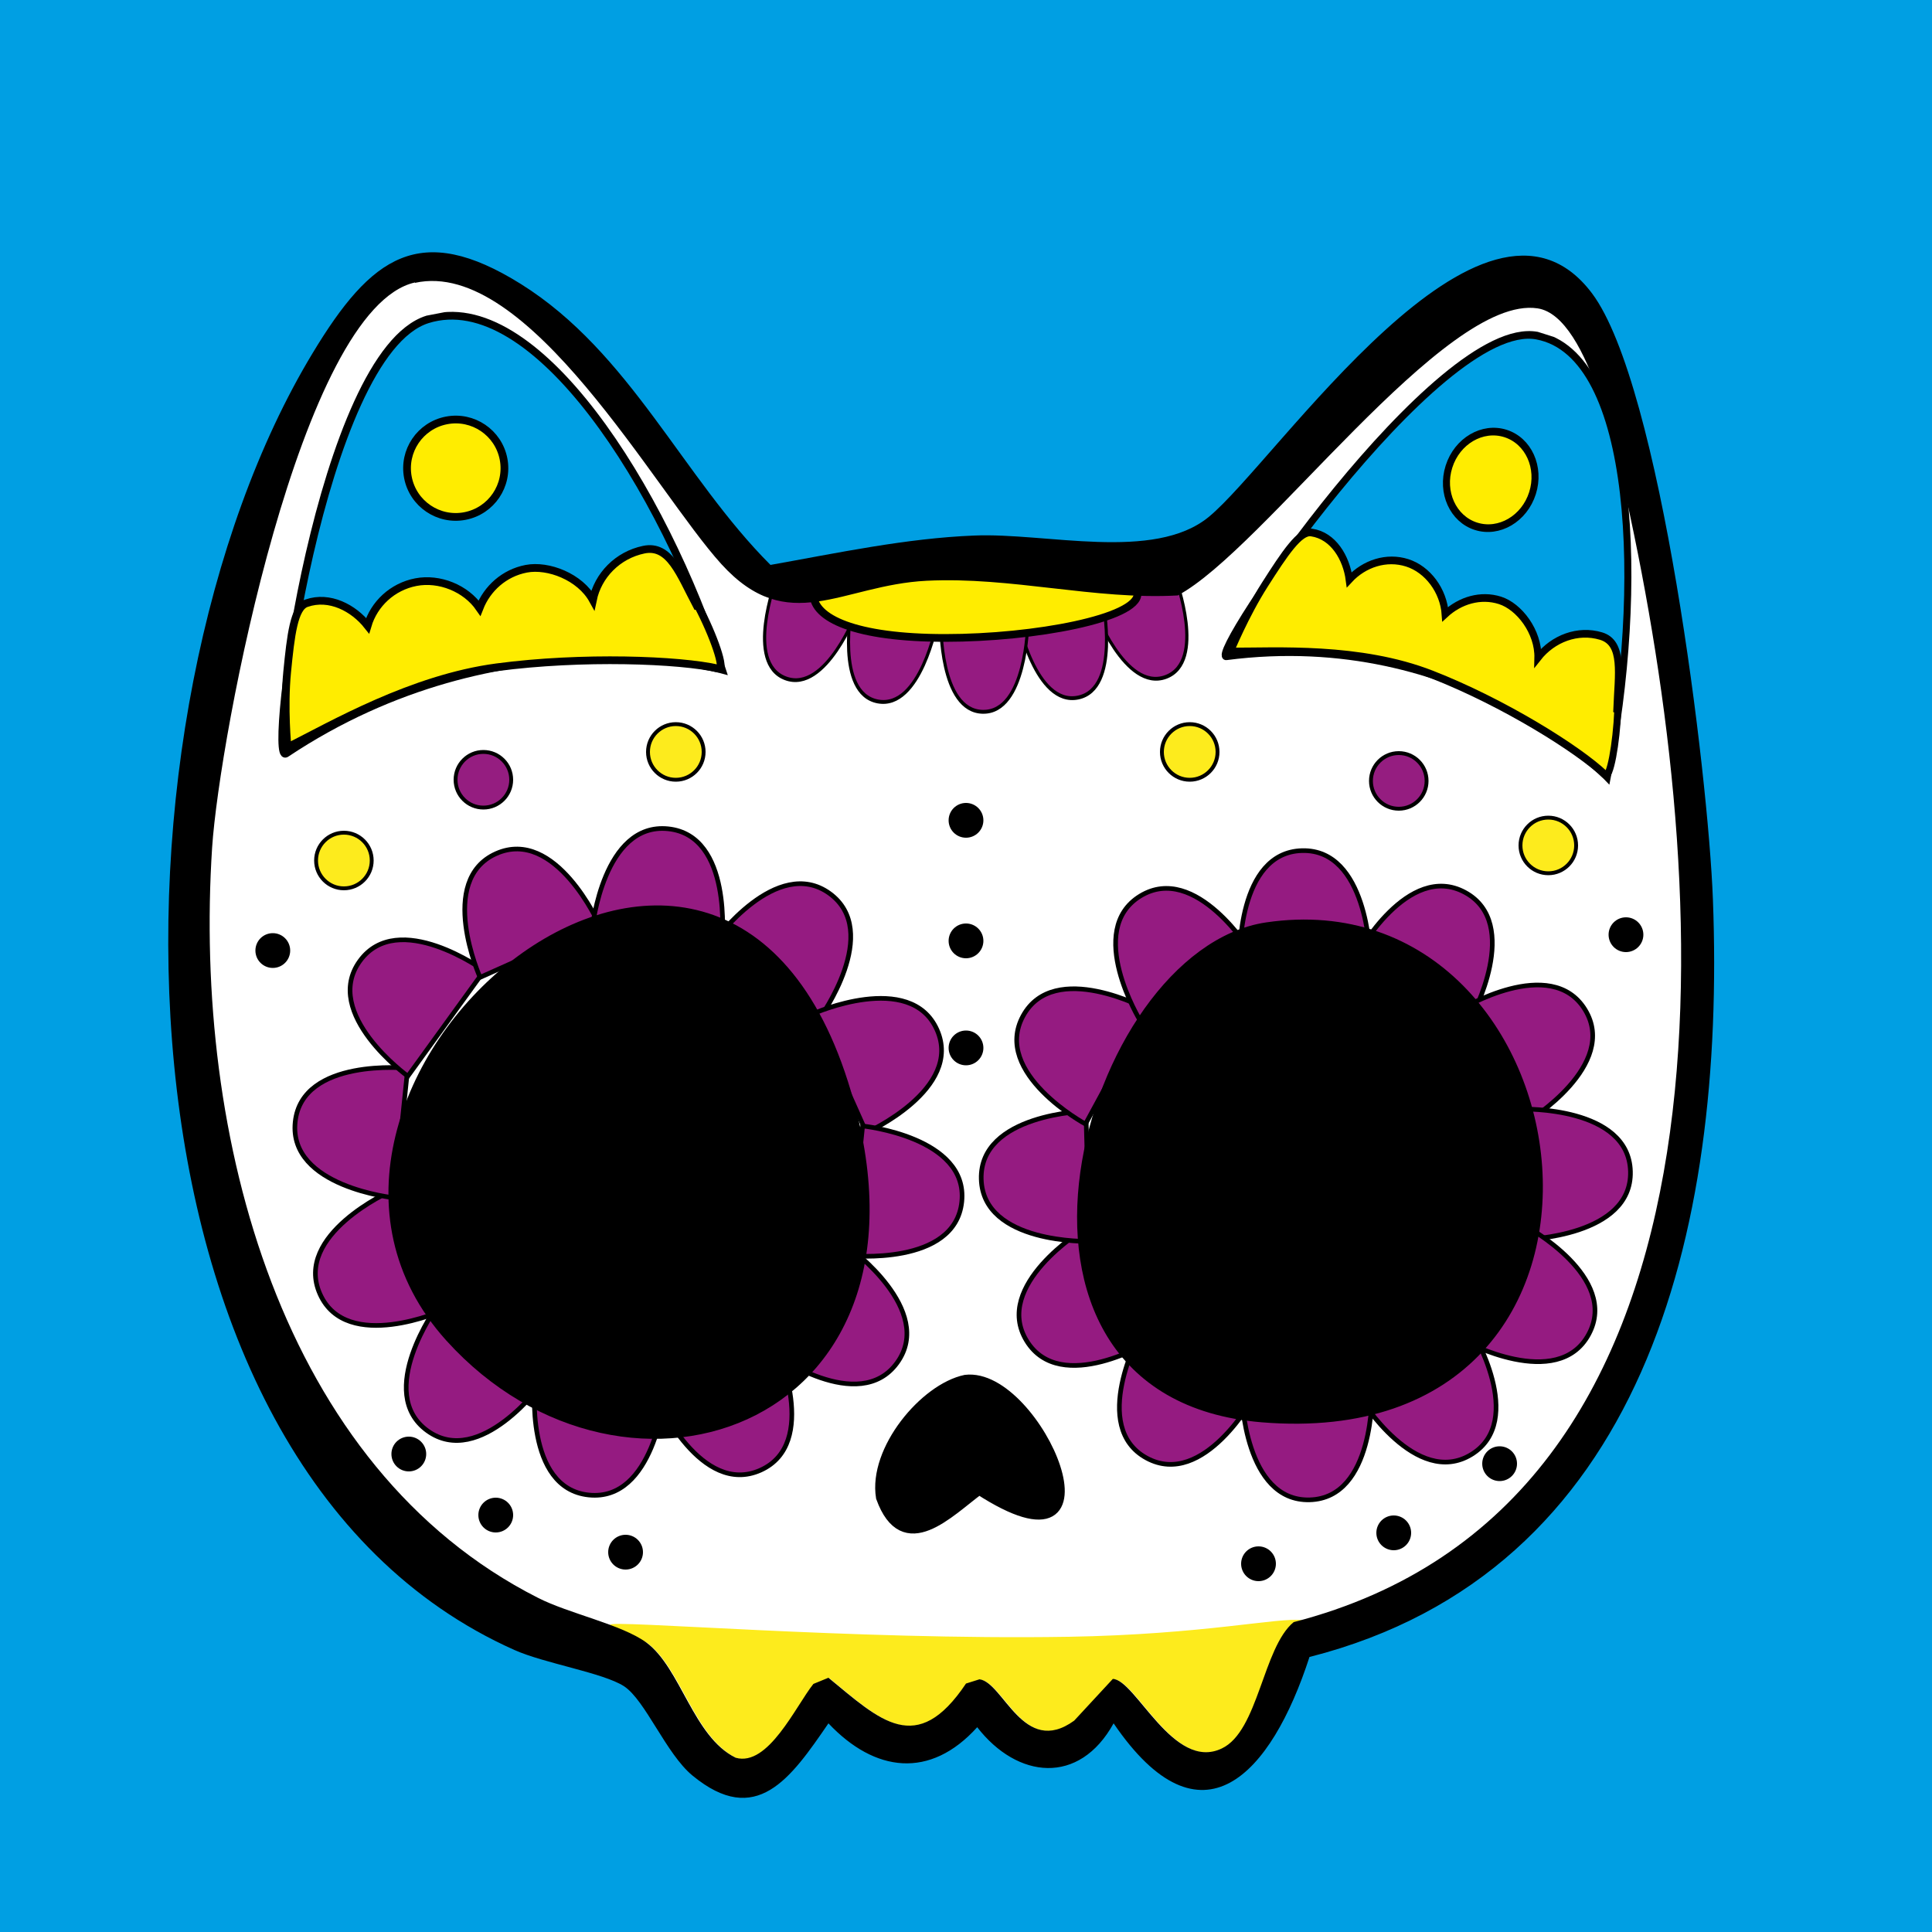 <?xml version="1.0" encoding="UTF-8"?><svg id="c" xmlns="http://www.w3.org/2000/svg" width="500" height="500" xmlns:xlink="http://www.w3.org/1999/xlink" viewBox="0 0 500 500"><defs><style>.e,.f,.g,.h,.i,.j,.k,.l{stroke-miterlimit:10;}.e,.f,.g,.h,.i,.k,.l{stroke:#000;}.e,.m{fill:#fdeb1d;}.f{fill:#ffed00;}.f,.g,.i{stroke-width:2px;}.g,.n{fill:#009fe3;}.h{fill:#951d80;}.i{fill:#951b81;}.j{fill:#fff;stroke:#fff;stroke-width:10px;}.l{stroke-width:3px;}</style><symbol id="a" viewBox="0 0 117.7 106.1"><path class="g" d="M116.5,104.4s-52.8-26.1-114.9,0C-3.8,106.6,30,4.3,58.8,1s51.7,54.2,57.7,103.4Z"/><circle class="f" cx="58.7" cy="40.2" r="12.6"/><path class="f" d="M113.5,86.9c2.6,8.6,3.9,17.9,2.2,17.1-9.5-4.2-34.1-9.9-56.3-11.2s-44.7,6.6-57.1,10.1c0,0,.9-10.1,3.6-19.2s4.9-16.1,8.3-16.5c6.2-.9,11.7,3.5,14.4,8.7,2.7-5.2,8.2-8.7,14.4-8.7s12.4,4,14.9,9.7c2.9-4.6,8-7.7,13.8-7.7s13.3,4.7,15.4,11.2c2.5-6,8.5-10.2,15.4-10.3s8,8,10.7,16.8Z"/></symbol><symbol id="b" viewBox="0 0 58.1 47.9"><path class="i" d="M57.1,46.9H1S1,1,29.1,1s28.1,45.9,28.1,45.9Z"/></symbol></defs><rect class="n" x="-3.8" y="-3.2" width="507.3" height="503.3"/><path class="j" d="M107.1,73.7c29.2-6.6,62.1,53.9,79.3,72.8,17.3,19,31.2,5.4,53.1,4.3,21.8-1.1,43.5,5,65,3.8,22.2-11.8,69-77.9,93.1-74.3,13.7,2.1,21.2,40.8,24,53.8,21.6,101.7,30.4,256-87.1,286.2-7.9,6.6-9.1,28.2-18.6,32.7-12.5,6-22.2-17.8-28.2-18l-10,10.8c-13.1,9.6-18.3-9.9-24.5-10.7l-3.5,1.1c-12.9,19-22.2,9.5-35.6-1.5l-3.9,1.6c-4.6,5.9-11.7,21.5-20.1,19.1-10.9-5.4-14.2-23.1-23.1-29.8-6.4-4.8-20-7.6-28.1-11.6-66.5-33.8-89.2-119.1-84.3-194.2,1.9-28.7,22.9-139.6,52.5-146.2Z"/><path class="m" d="M276.3,423.6c-55.8.9-118.6-4.5-118.4-3.1,0,0,3.4,3.2,3.4,3.2,0,0,4.9.6,6.2,1.5,8.9,6.6,12.1,24.4,23.1,29.8,8.4,2.4,15.5-13.3,20.1-19.1l3.9-1.6c13.4,11,22.8,20.6,35.6,1.5,0,0,3.5-1.1,3.5-1.1,6.2.8,11.4,20.2,24.5,10.7l10-10.8c5.9.2,15.7,24,28.2,18,9.5-4.5,10.6-26.1,18.6-32.7.7-.2,1.3-.4,2-.6-6.1-.8-25.5,3.7-60.5,4.3Z"/><use width="58.1" height="47.9" transform="translate(169.7 389.3) rotate(-174.1) scale(.6 .6)" xlink:href="#b"/><use width="58.1" height="47.9" transform="translate(124.4 381) rotate(-144.1) scale(.6 .6)" xlink:href="#b"/><use width="58.1" height="47.9" transform="translate(89.4 351.1) rotate(-114.1) scale(.6 .6)" xlink:href="#b"/><use width="58.1" height="47.9" transform="translate(74 307.7) rotate(-84.1) scale(.6 .6)" xlink:href="#b"/><use width="58.1" height="47.9" transform="translate(82.4 262.5) rotate(-54.1) scale(.6 .6)" xlink:href="#b"/><use width="58.1" height="47.9" transform="translate(112.2 227.5) rotate(-24.1) scale(.6 .6)" xlink:href="#b"/><use width="58.1" height="47.9" transform="translate(155.6 212.1) rotate(5.9) scale(.6 .6)" xlink:href="#b"/><use width="58.1" height="47.9" transform="translate(200.9 220.5) rotate(35.9) scale(.6 .6)" xlink:href="#b"/><use width="58.1" height="47.9" transform="translate(235.9 250.3) rotate(65.9) scale(.6 .6)" xlink:href="#b"/><use width="58.1" height="47.9" transform="translate(251.3 293.7) rotate(95.9) scale(.6 .6)" xlink:href="#b"/><use width="58.1" height="47.9" transform="translate(242.9 338.9) rotate(125.9) scale(.6 .6)" xlink:href="#b"/><use width="58.1" height="47.9" transform="translate(213 373.9) rotate(155.9) scale(.6 .6)" xlink:href="#b"/><use width="58.1" height="47.9" transform="translate(214 180.1) rotate(-159.4) scale(.4 .5)" xlink:href="#b"/><use width="58.1" height="47.9" transform="translate(312.8 171.6) rotate(159.6) scale(.4 .5)" xlink:href="#b"/><use width="58.1" height="47.9" transform="translate(238.5 184.2) rotate(-169.2) scale(.4 .5)" xlink:href="#b"/><use width="58.1" height="47.9" transform="translate(290.5 178.7) rotate(168.5) scale(.4 .5)" xlink:href="#b"/><use width="58.1" height="47.9" transform="translate(266 184.9) rotate(-179.1) scale(.4 .5)" xlink:href="#b"/><path class="f" d="M294.4,153.7c0,6.3-26.5,11.4-49.8,11.4s-34.1-5.1-34.1-11.4,10.9-11.4,34.1-11.4,49.8,5.1,49.8,11.4Z"/><use width="58.1" height="47.9" transform="translate(311.8 386.2) rotate(-151.5) scale(.6 .6)" xlink:href="#b"/><use width="58.1" height="47.9" transform="translate(274.3 362.2) rotate(-121.5) scale(.6 .6)" xlink:href="#b"/><use width="58.1" height="47.9" transform="translate(253.8 322.6) rotate(-91.5) scale(.6 .6)" xlink:href="#b"/><use width="58.1" height="47.9" transform="translate(255.9 278) rotate(-61.5) scale(.6 .6)" xlink:href="#b"/><use width="58.1" height="47.9" transform="translate(279.9 240.5) rotate(-31.5) scale(.6 .6)" xlink:href="#b"/><use width="58.1" height="47.9" transform="translate(319.5 220) rotate(-1.5) scale(.6 .6)" xlink:href="#b"/><use width="58.1" height="47.9" transform="translate(364.1 222.1) rotate(28.5) scale(.6 .6)" xlink:href="#b"/><use width="58.1" height="47.9" transform="translate(401.6 246.1) rotate(58.5) scale(.6 .6)" xlink:href="#b"/><use width="58.1" height="47.9" transform="translate(422.1 285.7) rotate(88.5) scale(.6 .6)" xlink:href="#b"/><use width="58.1" height="47.9" transform="translate(420 330.3) rotate(118.5) scale(.6 .6)" xlink:href="#b"/><use width="58.1" height="47.9" transform="translate(396 367.8) rotate(148.5) scale(.6 .6)" xlink:href="#b"/><use width="58.1" height="47.9" transform="translate(356.4 388.3) rotate(178.5) scale(.6 .6)" xlink:href="#b"/><path class="l" d="M116.6,345.9c45.9,50.8,129.2,21.7,101.4-65.6-33.8-106.1-158,2.9-101.4,65.6Z"/><path class="l" d="M249.9,357.3c-10.5,2.2-23.7,18-21.7,30.2,5.8,16,17.3,3.6,25.2-2.2,38.4,24.9,14.9-30.2-3.5-28Z"/><path class="l" d="M327.9,240.2c-46.2,6.8-78.3,120.1-1.2,126.4,104.4,8.5,84.3-138.6,1.2-126.4Z"/><use width="117.7" height="106.1" transform="translate(52.7 92.8) rotate(-10.9)" xlink:href="#a"/><use width="117.7" height="106.1" transform="translate(347.6 69.9) rotate(17.6) scale(.9 1)" xlink:href="#a"/><path id="d" d="M338.9,428.8c-9.9,30.5-28,50.5-50.7,17.2-8.9,16.1-24.9,14.4-35.3,1-12.2,13.5-26.5,11.7-38.5-1-9.8,14.3-18.7,27.1-35.2,13.5-6.8-5.6-12.2-19.5-17.7-23.1-5.4-3.5-20.6-5.9-28.4-9.4C24.2,378.4,24.7,184.3,80.9,91.4c15.2-25.2,27.8-34.2,53.9-17.9,28.3,17.7,41.8,49.9,64.6,72.7,17.4-3.1,35.1-6.9,52.7-7.6,18.6-.8,46.5,6.8,60.7-4.8,17.6-14.4,71.1-95.2,99.2-57.9,17.8,23.7,30.1,124.6,31.3,156.9,3.3,87-18.2,174-104.3,196ZM107.4,73.1c-29.6,6.6-50.6,117.5-52.5,146.2-4.9,75.1,17.8,160.5,84.3,194.2,8,4.1,21.7,6.9,28.1,11.6,8.9,6.6,12.1,24.4,23.1,29.8,8.4,2.4,15.5-13.3,20.1-19.1l3.9-1.6c13.4,11,22.8,20.6,35.6,1.5l3.5-1.1c6.2.8,11.4,20.2,24.5,10.7l10-10.8c5.9.2,15.7,24,28.2,18,9.5-4.5,10.6-26.1,18.6-32.7,117.5-30.3,108.8-184.5,87.1-286.2-2.8-13-10.3-51.8-24-53.8-24.1-3.6-70.9,62.5-93.1,74.3-21.5,1.2-43.1-4.9-65-3.8-22,1.1-35.8,14.7-53.1-4.3-17.1-18.8-50-79.3-79.3-72.8Z"/><circle class="e" cx="174.9" cy="194.6" r="7.2"/><circle class="e" cx="307.9" cy="194.6" r="7.2"/><circle class="e" cx="89" cy="222.7" r="7.2"/><circle class="e" cx="400.7" cy="218.8" r="7.2"/><circle class="h" cx="125.1" cy="201.8" r="7.2"/><circle class="h" cx="362" cy="202.1" r="7.2"/><circle class="k" cx="250" cy="271.2" r="4"/><circle class="k" cx="250" cy="243.5" r="4"/><circle class="k" cx="250" cy="212.3" r="4"/><circle class="k" cx="70.6" cy="246" r="4"/><circle class="k" cx="420.8" cy="241.9" r="4"/><circle class="k" cx="161.9" cy="401.7" r="4"/><circle class="k" cx="128.3" cy="392.1" r="4"/><circle class="k" cx="105.8" cy="376.3" r="4"/><circle class="k" cx="325.7" cy="404.7" r="4"/><circle class="k" cx="360.7" cy="396.7" r="4"/><circle class="k" cx="388.1" cy="378.8" r="4"/></svg>